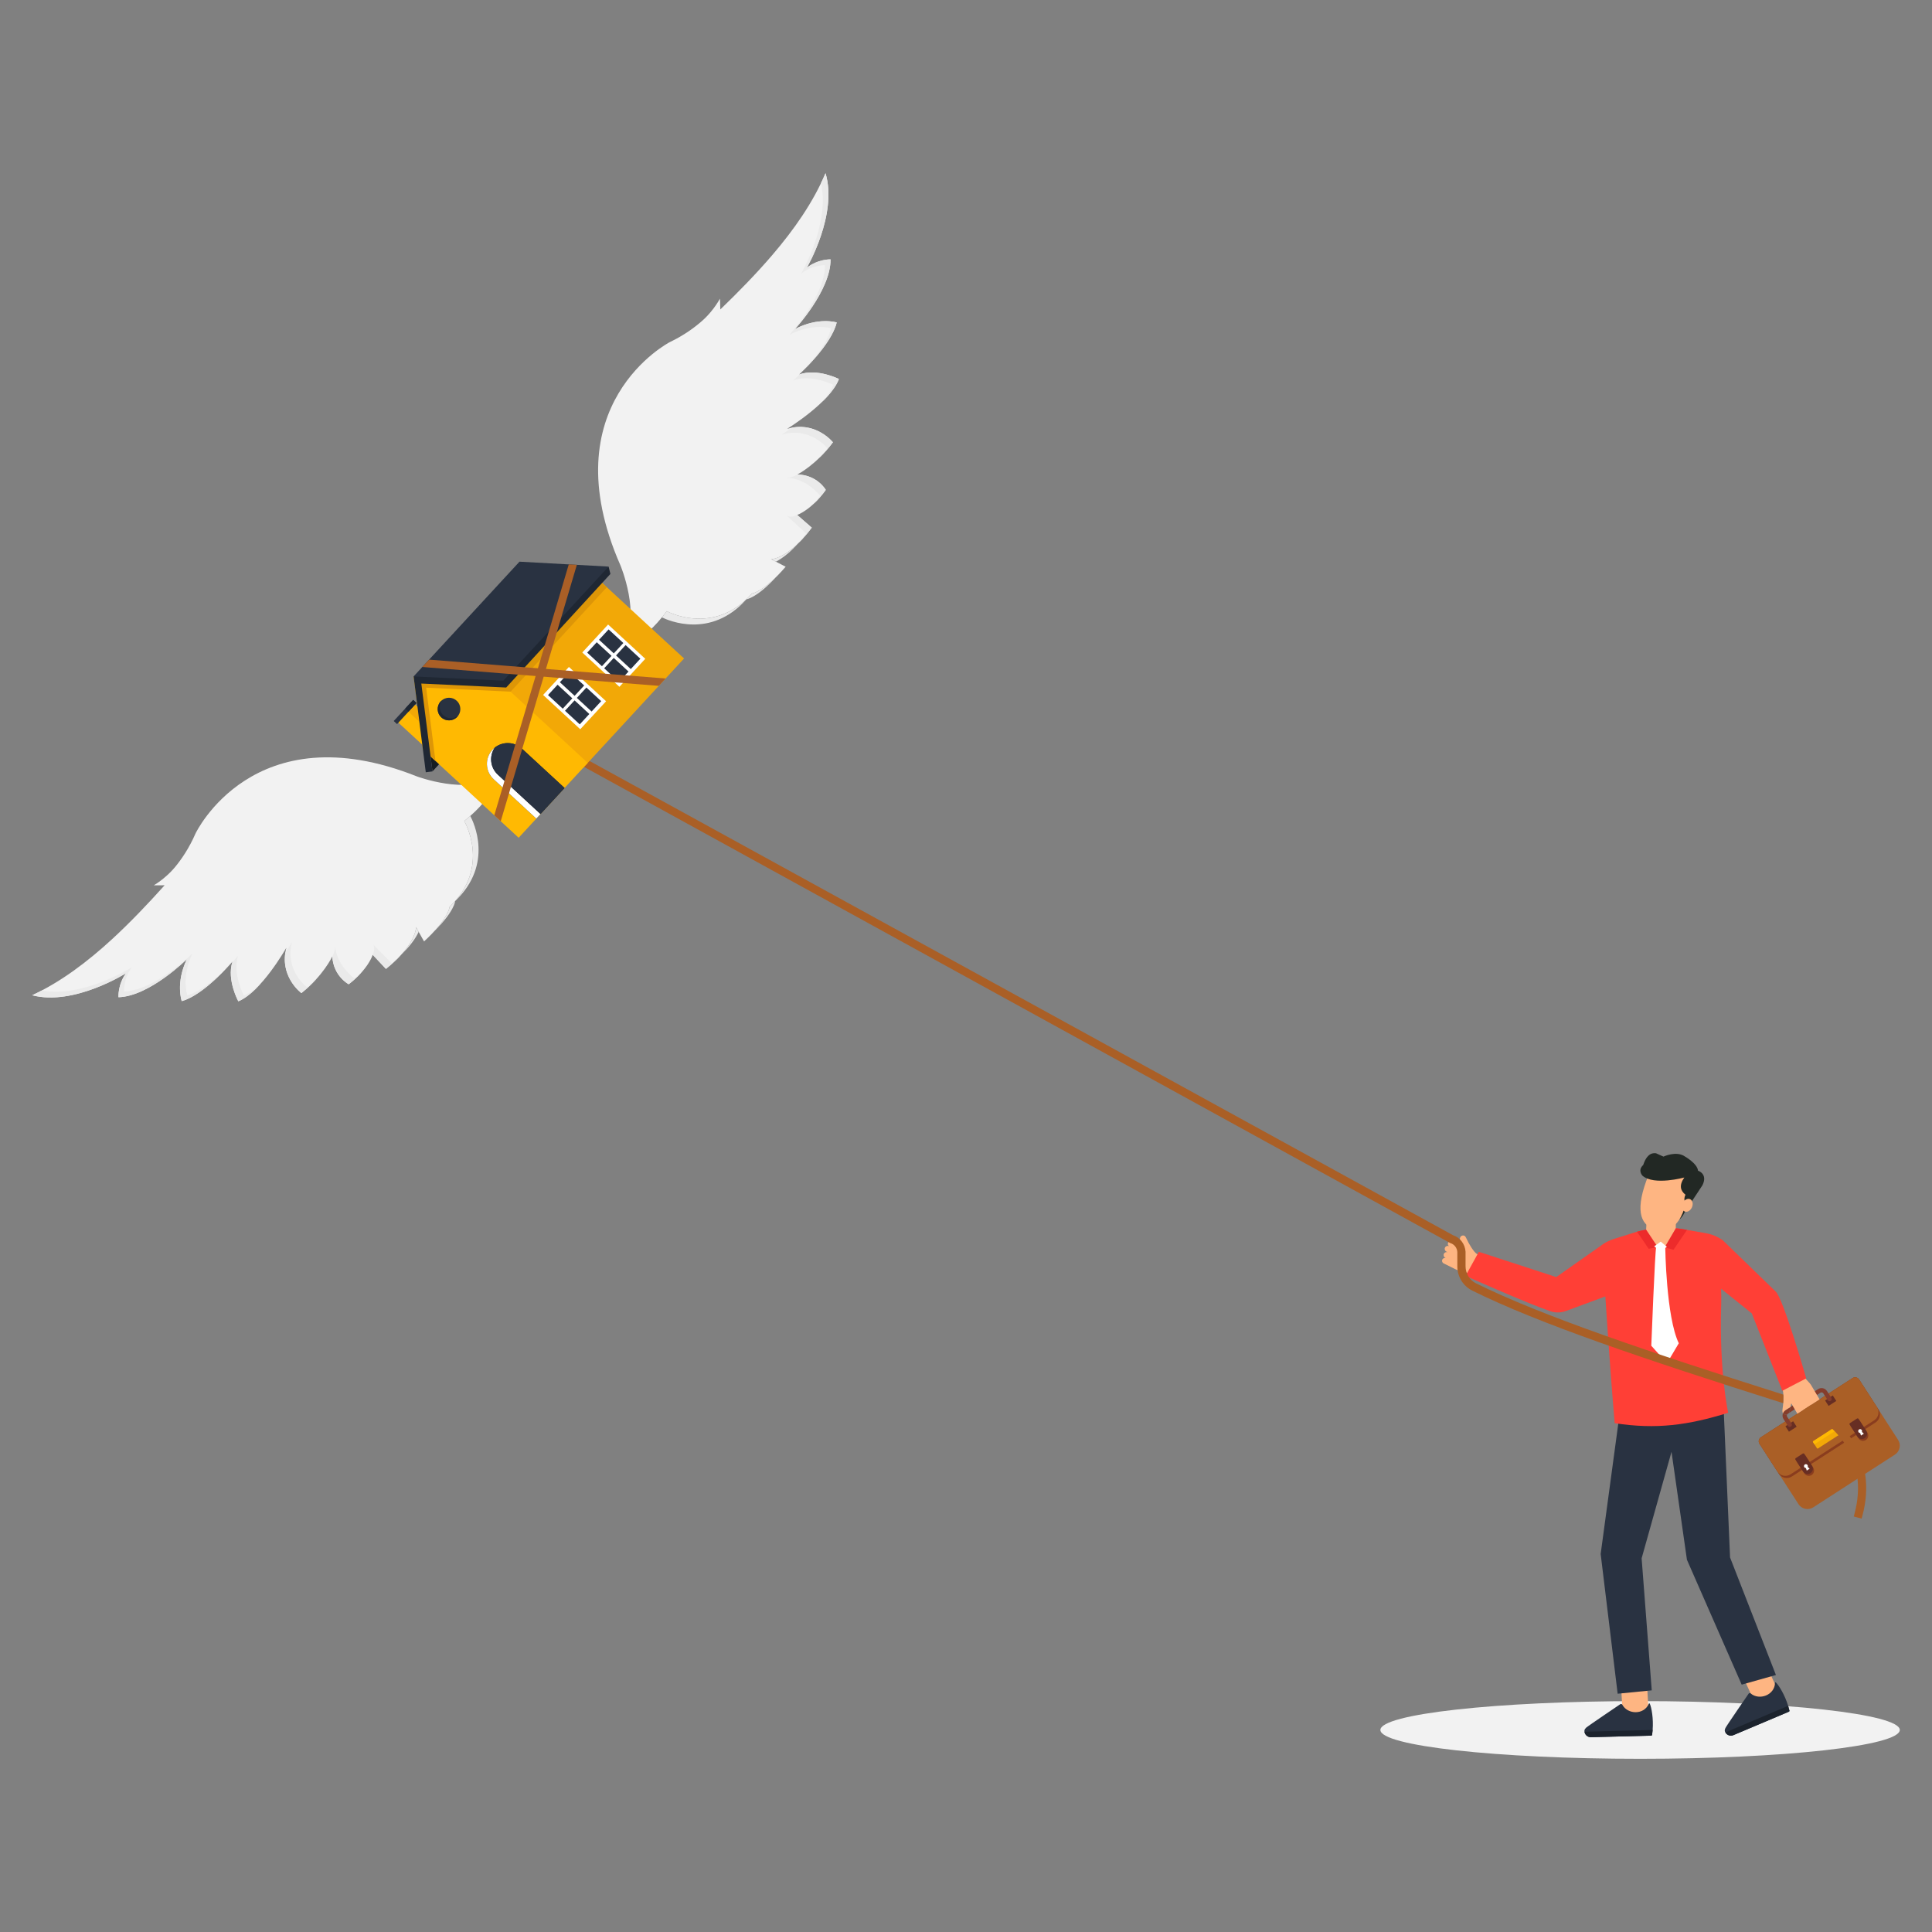<?xml version="1.0" encoding="utf-8"?>
<svg xmlns="http://www.w3.org/2000/svg" enable-background="new 0 0 3000 3000" viewBox="0 0 3000 3000">
  <rect x="0" y="0" width="3000" height="3000" fill="#808080" stroke="none"/>
  <ellipse cx="2546.73" cy="2686.27" fill="#f2f2f2" rx="403.27" ry="44.79"/>
  <path d="M2277.69,1924.42c-1.35-2.76-2.39-5.43-4.69-5.88l0,0c-0.77-0.15-1.53-0.13-2.24,0.03&#xD;&#xA;		c-2.8,0.64-4.37,3.67-3.69,6.46l4.36,11.22l-17.18-8.54c-2.07-1.03-4.59-0.18-5.62,1.89l0,0c-1.03,2.07-0.19,4.59,1.89,5.62&#xD;&#xA;		l6.56,3.26l-6.94-3.44c-2.33-1.15-5.15-0.2-6.31,2.13l0,0c-1.16,2.33-0.21,5.15,2.12,6.3l7.63,3.78l-5.14-2.55&#xD;&#xA;		c-2.33-1.16-5.15-0.21-6.31,2.12l0,0c-1.16,2.33-0.21,5.15,2.12,6.31l3.87,1.92l-2.48-1.23c-2.2-1.09-4.87-0.2-5.96,2l0,0&#xD;&#xA;		c-1.09,2.2-0.2,4.87,2,5.96l18.1,8.99c2.67,1.32,5.47,2.36,8.35,3.1l15.22,3.86l14.17-28.52l-3.84-1.91&#xD;&#xA;		C2288.41,1944.69,2279.93,1929.65,2277.69,1924.42z" fill="#feb582"/>
  <rect fill="#feb582" height="52.31" transform="rotate(-24.715 2735.226 2617.854)" width="40.4" x="2715.03" y="2591.69"/>
  <path d="M2715.39,2629.74c0,0-34.51,50.05-36.19,53.58c-1.83,3.85-0.81,5.41-0.08,6.75&#xD;&#xA;					c2.26,4.11,7.48,6.26,12.28,4.32l86.4-36.51c0.63-0.27,0.98-0.96,0.81-1.63c-0.64-2.67-1.31-5.13-2-7.41&#xD;&#xA;					c-5.03-16.81-14.49-32.09-19.08-36.37c-0.49-0.45-1.27-0.11-1.29,0.56c-0.48,19.28-24.49,27.8-37.77,16.55&#xD;&#xA;					C2717.57,2628.81,2716.21,2628.87,2715.39,2629.74z" fill="#293241"/>
  <path d="M2679.12,2690.08c2.26,4.11,7.48,6.26,12.28,4.32l86.4-36.51c0.63-0.27,0.98-0.96,0.81-1.63&#xD;&#xA;					c-0.64-2.67-1.31-5.13-2-7.41L2679.12,2690.08z" fill="#1c232d"/>
  <rect fill="#feb582" height="52.31" transform="rotate(-3.285 2538.682 2642.176)" width="40.4" x="2518.59" y="2616.13"/>
  <path d="M2516.2,2646.11c0,0-50.41,33.98-53.27,36.65c-3.11,2.91-2.73,4.73-2.54,6.26c0.6,4.65,4.68,8.56,9.86,8.51&#xD;&#xA;					l93.77-2.41c0.69-0.02,1.26-0.53,1.35-1.22c0.37-2.72,0.65-5.26,0.85-7.63c1.46-17.48-1.76-35.16-4.47-40.83&#xD;&#xA;					c-0.29-0.6-1.14-0.57-1.4,0.05c-7.49,17.77-32.95,16.93-41.21,1.6C2518.57,2646.04,2517.29,2645.6,2516.2,2646.11z" fill="#293241"/>
  <path d="M2460.4,2689.01c0.6,4.65,4.68,8.56,9.86,8.51l93.77-2.41c0.69-0.02,1.26-0.53,1.35-1.22&#xD;&#xA;					c0.37-2.72,0.65-5.26,0.85-7.63L2460.4,2689.01z" fill="#1c232d"/>
  <polygon fill="#293241" points="2757.64 2600.93 2686.43 2418.43 2676.33 2183.82 2516.94 2180.46 2485.51 2413 2511.88 2630 2564.83 2624.78 2549.12 2419.74 2595.51 2254.36 2619.46 2421.98 2704.5 2615.9"/>
  <path d="M2732.15,2241.91l60.54,93.77c4.96,7.68,15.2,9.89,22.88,4.93l126.85-81.9c7.68-4.96,9.89-15.2,4.93-22.88&#xD;&#xA;				l-60.54-93.77c-2.2-3.4-6.74-4.38-10.14-2.18l-142.33,91.89C2730.94,2233.97,2729.96,2238.51,2732.15,2241.91z" fill="#aa5f26"/>
  <path d="M2732.15,2241.91l29.96,46.41c4.4,6.82,13.5,8.78,20.31,4.38l129.97-83.91c6.82-4.4,8.78-13.5,4.38-20.31&#xD;&#xA;				l-29.96-46.41c-2.2-3.4-6.74-4.38-10.14-2.18l-142.33,91.89C2730.94,2233.97,2729.96,2238.51,2732.15,2241.91z" fill="#8a3d1e"/>
  <path d="M2910.25,2205.43l-38.1,24.6l-10.82,7l-81.06,52.34c-6.81,4.4-15.92,2.44-20.32-4.37l-27.8-43.08&#xD;&#xA;				c-2.2-3.39-1.22-7.94,2.2-10.14l65.54-42.29l12.74-8.25l64.04-41.34c3.39-2.2,7.94-1.22,10.14,2.17l27.8,43.08&#xD;&#xA;				C2919.02,2191.95,2917.06,2201.03,2910.25,2205.43z" fill="#aa5f26"/>
  <path d="M2897.33,2236.01L2897.33,2236.01c3.82-2.47,4.92-7.57,2.45-11.39l-11.96-18.52&#xD;&#xA;						c-0.54-0.83-1.64-1.07-2.47-0.53l-10.84,7c-0.83,0.53-1.07,1.64-0.53,2.47l11.96,18.52&#xD;&#xA;						C2888.4,2237.38,2893.51,2238.48,2897.33,2236.01z" fill="#8a3d1e"/>
  <path d="M2895.51,2233.19L2895.51,2233.19c3.82-2.47,4.92-7.57,2.45-11.39l-11.96-18.53&#xD;&#xA;						c-0.54-0.83-1.64-1.07-2.47-0.53l-10.84,7c-0.83,0.54-1.07,1.64-0.53,2.47l11.96,18.52&#xD;&#xA;						C2886.58,2234.56,2891.68,2235.66,2895.51,2233.19z" fill="#672e23"/>
  <path d="M2888.43,2225.15l1.28,3.98l4.5-2.9l-3.1-2.81c0.42-0.91,0.38-2-0.2-2.9c-0.9-1.39-2.75-1.79-4.14-0.89&#xD;&#xA;						c-1.39,0.9-1.79,2.75-0.89,4.14C2886.45,2224.68,2887.43,2225.16,2888.43,2225.15z" fill="#fff"/>
  <path d="M2813.12,2290.38L2813.12,2290.38c3.82-2.47,4.92-7.57,2.45-11.39l-11.96-18.52&#xD;&#xA;						c-0.54-0.83-1.64-1.07-2.47-0.53l-10.84,7c-0.83,0.54-1.07,1.64-0.53,2.47l11.96,18.52&#xD;&#xA;						C2804.2,2291.75,2809.3,2292.85,2813.12,2290.38z" fill="#8a3d1e"/>
  <path d="M2811.3,2287.55L2811.3,2287.55c3.82-2.47,4.92-7.57,2.46-11.39l-11.96-18.52&#xD;&#xA;						c-0.54-0.83-1.64-1.07-2.47-0.53l-10.84,7c-0.83,0.54-1.07,1.64-0.53,2.47l11.96,18.52&#xD;&#xA;						C2802.38,2288.92,2807.48,2290.02,2811.3,2287.55z" fill="#672e23"/>
  <path d="M2804.22,2279.52l1.28,3.99l4.5-2.9l-3.1-2.81c0.42-0.91,0.38-2-0.2-2.9c-0.9-1.39-2.75-1.79-4.14-0.89&#xD;&#xA;						c-1.39,0.9-1.79,2.75-0.89,4.14C2802.24,2279.04,2803.22,2279.53,2804.22,2279.52z" fill="#fff"/>
  <path d="M2822.77,2249.26l33.85-21.85c0.43-0.28,0.56-0.86,0.28-1.29l-6.3-9.76c-0.28-0.43-0.86-0.56-1.29-0.28&#xD;&#xA;				l-33.85,21.85c-0.43,0.28-0.56,0.86-0.28,1.29l6.3,9.76C2821.76,2249.42,2822.33,2249.54,2822.77,2249.26z" fill="#f2a807"/>
  <path d="M2815.17,2239.23l2.76,4.27c-0.28-0.43-0.15-1.01,0.28-1.29l33.85-21.85c0.44-0.28,1.01-0.16,1.29,0.27&#xD;&#xA;				l-2.76-4.27c-0.28-0.43-0.86-0.56-1.29-0.28l-33.85,21.85C2815.02,2238.21,2814.89,2238.79,2815.17,2239.23z" fill="#ffb902"/>
  <rect fill="#672e23" height="10.08" transform="rotate(-32.849 2842.68 2175.097)" width="14.24" x="2835.6" y="2169.96"/>
  <rect fill="#672e23" height="10.08" transform="rotate(-32.853 2780.999 2215.029)" width="14.24" x="2773.98" y="2210.07"/>
  <g>
    <path d="M2786.88,2188.37l34.47-22.29l5.43-3.49c1.52-0.95,3.5-0.51,4.46,0.97l6.89,10.67c1,1.55,3.07,2,4.62,1&#xD;&#xA;					l0,0c1.55-1,2-3.07,1-4.62l-6.89-10.66c-2.97-4.57-9.09-5.92-13.7-2.96l-5.19,3.36l-34.48,22.29l-3.28,2.11l-1.59,7.72&#xD;&#xA;					c-0.26,0.71-0.61,1.32-1.06,1.92L2786.88,2188.37z" fill="#853d2c"/>
    <path d="M2769.48,2203.48l6.85,10.65c1,1.55,3.07,2,4.62,1l0,0c1.55-1,1.99-3.07,0.99-4.62l-6.89-10.67&#xD;&#xA;					c-0.76-1.19-0.61-2.68,0.16-3.72c-1.28,0.57-2.73,0.69-4.12,0.19c-0.79-0.31-1.51-0.73-2.16-1.35&#xD;&#xA;					c-0.15-0.11-0.25-0.26-0.34-0.44C2767.45,2197.39,2767.7,2200.72,2769.48,2203.48z" fill="#853d2c"/>
  </g>
  <path d="M2768.6,2194.52c0.09,0.19,0.19,0.33,0.34,0.44c0.65,0.62,1.37,1.04,2.16,1.35c1.38,0.5,2.84,0.38,4.12-0.19&#xD;&#xA;		c0.22-0.3,0.48-0.55,0.81-0.78l1.53-0.99c0.44-0.6,0.8-1.2,1.06-1.92l1.59-7.72l-7.81,5.04&#xD;&#xA;		C2770.59,2190.92,2769.28,2192.62,2768.6,2194.52z" fill="#853d2c"/>
  <path d="M2767.85,2156.66c0.97,3.04,1.39,7.74,1.41,12.59c0.05,6.79-0.54,13.84-1.14,17.18&#xD;&#xA;		c-0.37,3.22-0.99,6.22,0.49,8.09c0.68-1.9,1.99-3.6,3.8-4.75l7.81-5.04l1.19-5.68l2.09,3.58l3.39,5.74l4.03,6.87l25.99-16.77&#xD;&#xA;		l0.01-0.04l8.51-5.46l-4.07-6.88l-3.39-5.74l-5.38-9.04c-0.9-1.51-1.95-2.92-3.14-4.21l-8.64-9.4L2767.85,2156.66z" fill="#feb582"/>
  <path d="M2485.4,1934.59l6.94,72.15c0.29,4.06,6.53,104.47,14.91,203.16c64.95,10.02,114.26,3.04,176.28-16.14&#xD;&#xA;		c0,0-14.26-63.62-10.85-169.15c0.26-7.84,0.15-15.7-0.28-23.54l47.77,38.36l47.43,120.18l37.08-19.27c0,0-36.06-126.18-47.8-135.19&#xD;&#xA;		l-81.92-79.44c-7.9-5.5-16.9-9.21-26.37-10.87l-29-5.1l-8.89-1.56c-2.82-0.38-5.63-0.68-8.46-0.92&#xD;&#xA;		c-15.42-1.35-30.95-0.6-46.17,2.13c-4.67,0.87-9.31,1.89-13.91,3.1l-0.19,0.08l-36.71,11.52&#xD;&#xA;		C2498.04,1926.38,2491.32,1929.94,2485.4,1934.59z" fill="#ff3f36"/>
  <path d="M2617.34,1879.38c0,0-4.08,10.28-9.68,14.3l3.4-13.18l5.67-5.44L2617.34,1879.38z" fill="#222824"/>
  <path d="M2617.65,1865.78c0,0-2.23,21.19-15.8,35.28c-8.32,8.65-20.79,11.38-32.28,7.88&#xD;&#xA;		c-23.83-7.27-30.8-32.28-9.75-84.3l46.25-9.71l24.15,22.8L2617.65,1865.78z" fill="#feb582"/>
  <path d="M2602.33,1887.08l-0.26,27.49c-0.11,12.28-9.82,22.32-22.09,22.85l0,0c-13.59,0.59-24.74-10.63-24.06-24.22&#xD;&#xA;		l0.97-19.42L2602.33,1887.08z" fill="#feb582"/>
  <path d="M2617.42,1868.13c0,0-4.12-5.04-0.25-12.96c-7.92-6.32-10.23-14.63-1.77-26.73c0,0-46.98,12.81-64.89-2.74&#xD;&#xA;		c0,0-8.19-8.25,1.03-16.67c3.92-11.94,9.86-19.5,19.86-18.26l11.63,5.21c0,0,20.09-9.54,33.39-0.14c0,0,19.31,10.95,20.25,22.01&#xD;&#xA;		c0,0,15.71,4.75,6.9,22.57l-15.83,24l-3.02,6.99L2617.42,1868.13z" fill="#222824"/>
  <path d="M2612.88,1868.38c-2.36,5.27-1.07,10.98,2.89,12.75s9.08-1.06,11.44-6.33c2.36-5.27,1.07-10.97-2.89-12.75&#xD;&#xA;		C2620.36,1860.28,2615.24,1863.11,2612.88,1868.38z" fill="#feb582"/>
  <path d="M2541.95,1912.59l18.13,26.56l14.06-2.65l-18.03-27.13c-4.67,0.85-9.35,1.92-13.96,3.15L2541.95,1912.59z" fill="#ed2b2b"/>
  <path d="M2584.78,1936.91l13.82,3.7l20.98-30.85l-8.88-1.56c-2.81-0.38-5.74-0.7-8.56-0.94L2584.78,1936.91z" fill="#ed2b2b"/>
  <polygon fill="#fff" points="2568.72 1935.29 2578.23 1943.35 2588.32 1936.03 2578.81 1927.98"/>
  <path d="M2585.8,1936.77c0,0,1.29,108.01,21.02,149.04l-18.37,31l-24.33-27.17c0,0,5.73-147.67,7.57-152.98&#xD;&#xA;		L2585.8,1936.77z" fill="#fff"/>
  <path d="M2416.53,1983.03l-120.19-39.19l-20.63,37.38c0,0,92.96,41.48,131.21,54.74c8.02,2.78,16.71,2.68,24.67-0.26&#xD;&#xA;		l62.05-22.94v-37.7l-8.24-40.45L2416.53,1983.03z" fill="#ff3f36"/>
  <g>
    <path d="M2893.97,2345.3c-0.86,3.79-1.68,7.06-2.48,9.93l-0.82,2.9l-12.1-3.3l1.38-5.53&#xD;&#xA;			c0.58-2.32,1.16-4.58,1.65-6.78c8.68-39.45,1.1-76.26-20.26-105.5c-14.09-19.4-34.22-35.47-59.64-46.75l-1.8-0.79l12.74-8.25&#xD;&#xA;			c25.12,12.13,45.19,28.87,59.52,48.79C2895.19,2262.04,2903.41,2302.34,2893.97,2345.3z" fill="#aa5f26"/>
    <path d="M2769.24,2169.25c0.03,3.3-0.09,6.66-0.31,9.62l-0.86-0.28c-215.07-67.98-379.3-123.65-481.81-174.46&#xD;&#xA;			c-14.42-7.18-23.34-21.72-23.34-37.95v-22.09c-0.4-6.48-4.71-12.01-10.97-13.9l-0.31-0.09L750.16,1104.65l-29.94-16.35&#xD;&#xA;			l-47.33-25.97l1.22-6.05l0.06-0.15c0.03-0.15,0.06-0.34,0.09-0.52c0.03-0.52,0.12-1.1,0.24-1.68l0.79-4.06l44.4,24.32l26.03,14.27&#xD;&#xA;			L2256.15,1918c11.12,3.67,18.76,13.72,19.55,25.63v22.55c0,11.3,6.14,21.45,16.07,26.49c100.92,50.02,263.87,105.29,477.38,172.88&#xD;&#xA;			C2769.21,2166.74,2769.24,2168,2769.24,2169.25z" fill="#aa5f26"/>
  </g>
  <g>
    <path d="M768.86,1206.26c0,0,5.31,25.72-47.98,68.62c0,0,42.27,71.41-22.77,133.3c0,0-1.29,18.31-39.63,53.66&#xD;&#xA;				l-12.46-22.11c0,0,0.62,13.32-16.47,35.04c-6.84,8.67-16.51,18.68-30.24,29.76l-20.57-21.93c0,0-3.38,11.38-16.65,26.57&#xD;&#xA;				l-0.42,0.43c-0.55,0.64-1.1,1.28-1.69,1.89c-4.9,5.36-10.98,11.1-18.55,16.93c0,0-23.6-12.21-25.52-43.08&#xD;&#xA;				c0,0-13.72,29.54-47.91,56.73c0,0-35.1-25.93-23.34-70.41c-1.71,2.91-39.29,68.64-74.55,83.19c0,0-18.31-33.01-9.15-61.62&#xD;&#xA;				c0,0-43.71,51.8-78.74,61.32c0,0-9.89-28.06,7.98-65.2c0,0-57.84,57.72-106.2,59.14c0,0-1.4-19.31,11.68-37.31&#xD;&#xA;				c0,0-80.92,51.27-145.68,34.24c44.05-20.58,85.24-51.31,124.82-87.81c27.54-25.39,54.36-53.54,80.81-82.95l-16.81,0.09&#xD;&#xA;				c6.82-4.2,13.31-8.99,19.3-14.34c4.99-4.38,9.65-9.14,13.88-14.24c9.88-11.96,21.71-29.15,31.54-51.8&#xD;&#xA;				c0,0,89.74-189.87,343.92-88.72C647.49,1205.64,725.41,1234.88,768.86,1206.26z" fill="#f2f2f2"/>
    <path d="M353.4,1501.69c-14.04,15.05-45.04,45.74-71.18,52.85c0,0-9.89-28.06,7.98-65.2&#xD;&#xA;				c0,0-57.84,57.71-106.2,59.14c0,0-1.4-19.32,11.68-37.31c0,0-80.92,51.27-145.68,34.24c5.13-2.38,10.22-4.93,15.27-7.59&#xD;&#xA;				c63.55,12.2,139.15-35.7,139.15-35.7c-13.08,17.99-11.68,37.31-11.68,37.31c48.36-1.42,106.2-59.14,106.2-59.14&#xD;&#xA;				c-17.87,37.13-7.99,65.2-7.99,65.2C312.58,1539.62,337.51,1517.66,353.4,1501.69z" fill="#eaeaea"/>
    <path d="M378.84,1545.8c8.8-3.6,17.75-10.44,26.25-18.68c-10.97,12.15-23.12,22.81-34.99,27.73&#xD;&#xA;				c0,0-17.91-32.28-9.45-60.67c5.66-6.01,9.04-10.01,9.04-10.01C360.53,1512.78,378.84,1545.8,378.84,1545.8z" fill="#eaeaea"/>
    <path d="M476.73,1533.01c5.41-4.32,10.32-8.7,14.78-13.03c-6.42,7.08-14.23,14.67-23.52,22.08&#xD;&#xA;				c0,0-31.11-22.97-24.92-62.75c5.99-9.21,9.81-15.82,10.32-16.71C441.63,1507.09,476.73,1533.01,476.73,1533.01z" fill="#eaeaea"/>
    <path d="M562.12,1509.13l-0.31,0.32c-0.55,0.64-1.1,1.28-1.69,1.89c-4.9,5.36-10.98,11.1-18.55,16.93&#xD;&#xA;				c0,0-23.6-12.2-25.52-43.08c5.35-10.67,4.1-15.86,4.44-16.5c1.95,30.84,29.82,50.53,29.82,50.53&#xD;&#xA;				C554.74,1515.84,558.66,1512.43,562.12,1509.13z" fill="#eaeaea"/>
    <path d="M623.55,1481.84c-6.17,6.9-14.13,14.49-24.25,22.69l-20.56-21.93c4.18-9.11,1.21-15.4,1.21-15.4&#xD;&#xA;				l28.08,28.29C613.93,1490.73,619.05,1486.14,623.55,1481.84z" fill="#eaeaea"/>
    <path d="M730.22,1266.98c5.02,9.27,36.88,74.78-23.36,132.11c52.25-59.59,14-124.21,14-124.21&#xD;&#xA;				C724.23,1272.19,727.34,1269.53,730.22,1266.98z" fill="#eaeaea"/>
    <path d="M706.83,1399.13c0,0-1.12,15.98-32.57,46.93c22.94-24.99,23.84-37.87,23.84-37.87&#xD;&#xA;				C701.27,1405.17,704.17,1402.16,706.83,1399.13z" fill="#eaeaea"/>
    <path d="M646.01,1439.73l4.1,7.28c-2.44,5.18-6.16,11.47-11.84,18.71c-3.89,4.96-8.75,10.35-14.73,16.12&#xD;&#xA;				c2.21-2.43,4.2-4.79,5.99-7.07C646.63,1453.05,646.01,1439.73,646.01,1439.73z" fill="#eaeaea"/>
    <g>
      <path d="M968.48,999.41c0,0,25.89,4.39,66.87-50.39c0,0,72.86,39.71,132.4-27.5c0,0,18.25-1.94,52.22-41.51&#xD;&#xA;				l-22.54-11.66c0,0,13.33,0.15,34.43-17.7c8.42-7.15,18.09-17.17,28.67-31.28l-22.65-19.78c0,0,11.26-3.79,25.96-17.59l0.41-0.43&#xD;&#xA;				c0.62-0.57,1.24-1.15,1.83-1.76c5.18-5.09,10.7-11.37,16.26-19.14c0,0-13.04-23.15-43.96-23.97c0,0,29.03-14.76,54.99-49.89&#xD;&#xA;				c0,0-27.16-34.16-71.2-20.82c2.85-1.81,67.2-41.7,80.49-77.46c0,0-33.64-17.12-61.91-6.95c0,0,50.21-45.52,58.48-80.87&#xD;&#xA;				c0,0-28.4-8.89-64.87,10.3c0,0,55.62-59.86,55.32-108.24c0,0-19.35-0.71-36.87,13c0,0,48.36-82.69,29.04-146.8&#xD;&#xA;				c-19,44.75-48.25,87.01-83.32,127.87c-24.39,28.43-51.57,56.23-80.03,83.71l-0.51-16.8c-3.96,6.96-8.51,13.62-13.64,19.79&#xD;&#xA;				c-4.2,5.14-8.79,9.97-13.74,14.38c-11.6,10.3-28.36,22.73-50.64,33.36c0,0-186.56,96.43-76.44,346.86&#xD;&#xA;				C963.55,878.14,995.54,954.97,968.48,999.41z" fill="#f2f2f2"/>
      <path d="M1248.96,573.71c14.55-14.57,44.11-46.64,50.29-73.02c0,0-28.4-8.89-64.87,10.3&#xD;&#xA;				c0,0,55.62-59.86,55.32-108.24c0,0-19.35-0.71-36.87,13c0,0,48.36-82.69,29.04-146.81c-2.19,5.21-4.56,10.38-7.04,15.53&#xD;&#xA;				c14.45,63.08-30.74,140.33-30.74,140.33c17.52-13.71,36.87-13,36.87-13c0.3,48.38-55.32,108.24-55.32,108.24&#xD;&#xA;				c36.48-19.18,64.87-10.3,64.87-10.3C1285.42,531.57,1264.35,557.27,1248.96,573.71z" fill="#eaeaea"/>
      <path d="M1293.94,597.57c-3.29,8.92-9.81,18.11-17.74,26.9c11.75-11.39,21.98-23.92,26.47-35.95&#xD;&#xA;				c0,0-32.9-16.75-60.97-7.29c-5.8,5.87-9.68,9.39-9.68,9.39C1260.3,580.44,1293.94,597.57,1293.94,597.57z" fill="#eaeaea"/>
      <path d="M1284.65,695.84c-4.12,5.56-8.32,10.63-12.5,15.24c6.84-6.66,14.16-14.74,21.23-24.29&#xD;&#xA;				c0,0-24.06-30.27-63.6-22.68c-9,6.31-15.46,10.37-16.33,10.91C1257.49,661.69,1284.65,695.84,1284.65,695.84z" fill="#eaeaea"/>
      <path d="M1263.82,782.03l0.31-0.32c0.62-0.57,1.24-1.15,1.83-1.76c5.19-5.09,10.7-11.37,16.26-19.14&#xD;&#xA;				c0,0-13.04-23.15-43.96-23.97c-10.47,5.72-15.7,4.66-16.33,5.02c30.89,0.86,51.56,28.01,51.56,28.01&#xD;&#xA;				C1270.26,774.42,1266.99,778.46,1263.82,782.03z" fill="#eaeaea"/>
      <path d="M1238.72,844.39c6.67-6.41,13.98-14.63,21.81-25.04l-22.65-19.76c-8.95,4.5-15.35,1.76-15.35,1.76&#xD;&#xA;				l29.27,27.06C1247.27,834.46,1242.86,839.75,1238.72,844.39z" fill="#eaeaea"/>
      <path d="M1027.79,958.63c9.44,4.68,76.04,34.2,131.2-28.04C1101.3,984.93,1035.36,949,1035.36,949&#xD;&#xA;				C1032.78,952.46,1030.24,955.67,1027.79,958.63z" fill="#eaeaea"/>
      <path d="M1159.02,930.56c0,0,15.93-1.69,45.74-34.22c-24.16,23.81-37,25.17-37,25.17&#xD;&#xA;				C1164.86,924.79,1161.96,927.8,1159.02,930.56z" fill="#eaeaea"/>
      <path d="M1197.44,868.33l7.42,3.84c5.09-2.62,11.24-6.57,18.27-12.49c4.82-4.06,10.04-9.11,15.59-15.29&#xD;&#xA;				c-2.35,2.29-4.63,4.37-6.85,6.24C1210.77,868.48,1197.44,868.33,1197.44,868.33z" fill="#eaeaea"/>
    </g>
  </g>
  <g>
    <polygon fill="#f2a807" points="1062.22 1022.49 1033.53 1053.59 1022.99 1064.99 904.99 1192.89 763.83 1062.61 764.26 1062.15 778.96 1045.53 789.07 1034.07 917.37 888.81"/>
    <rect fill="#ffb902" height="62.71" transform="rotate(-47.297 653.418 1128.337)" width="38.08" x="634.36" y="1097"/>
    <rect fill="#f2a807" height="62.71" transform="rotate(-47.297 661.242 1119.847)" width="15" x="653.73" y="1088.51"/>
    <rect fill="#293241" height="7.08" transform="rotate(-47.297 629.08 1105.572)" width="44.59" x="606.77" y="1102.05"/>
    <rect fill="#1f2733" height="7.08" transform="rotate(-47.297 637.932 1095.973)" width="18.48" x="628.68" y="1092.45"/>
    <polygon fill="#ffb902" points="912.63 1184.61 805.35 1300.87 777.55 1275.2 767.53 1265.98 656.65 1163.62 642.26 1050.35 763.98 1047.42 817.7 1096.98 827.72 1106.24"/>
    <rect fill="#fff" height="78.52" transform="rotate(-47.297 892.21 1083.994)" width="59.14" x="862.63" y="1044.76"/>
    <rect fill="#293241" height="31.17" transform="rotate(-47.297 869.826 1081.8)" width="21.9" x="858.86" y="1066.24"/>
    <rect fill="#293241" height="31.17" transform="rotate(-47.297 888.223 1061.858)" width="21.9" x="877.26" y="1046.3"/>
    <rect fill="#293241" height="31.17" transform="rotate(-47.297 896.206 1106.137)" width="21.9" x="885.24" y="1090.58"/>
    <rect fill="#293241" height="31.17" transform="rotate(-47.297 914.603 1086.195)" width="21.9" x="903.64" y="1070.64"/>
    <g>
      <rect fill="#fff" height="78.52" transform="rotate(-47.297 953.049 1018.077)" width="59.14" x="923.47" y="978.84"/>
      <rect fill="#293241" height="31.17" transform="rotate(-47.297 930.656 1015.876)" width="21.9" x="919.69" y="1000.32"/>
      <rect fill="#293241" height="31.17" transform="rotate(-47.297 949.053 995.934)" width="21.9" x="938.09" y="980.37"/>
      <g>
        <rect fill="#293241" height="31.17" transform="rotate(-47.297 957.037 1040.213)" width="21.9" x="946.07" y="1024.65"/>
        <rect fill="#293241" height="31.17" transform="rotate(-47.297 975.427 1020.279)" width="21.9" x="964.47" y="1004.72"/>
      </g>
    </g>
    <g>
      <path d="M876.67,1223.59l-43.88,47.55l-66.29-61.17c-13.13-12.12-13.95-32.58-1.84-45.71l0,0&#xD;&#xA;					c12.12-13.13,32.58-13.95,45.71-1.84L876.67,1223.59z" fill="#1a2330"/>
      <path d="M768.2,1160.94c-8.85,13.03-7.08,30.93,4.85,41.93l66.29,61.17l-6.54,7.09l-66.29-61.17&#xD;&#xA;					c-13.13-12.12-13.97-32.57-1.85-45.7C765.76,1163.06,766.97,1161.94,768.2,1160.94z" fill="#fff"/>
      <path d="M810.37,1162.43l66.29,61.17l-37.33,40.45l-66.29-61.17c-11.93-11.01-13.7-28.9-4.85-41.93&#xD;&#xA;					c5.52-4.44,12.18-6.8,18.93-7.07C795.4,1153.55,803.81,1156.37,810.37,1162.43z" fill="#293241"/>
    </g>
    <polygon fill="#151c22" points="671.55 1197.84 681.75 1186.79 668.61 1174.66"/>
    <polygon fill="#dd9607" points="935.07 905.15 942.3 911.82 792.92 1074.01 792.78 1074 775.83 1073.17 775.25 1073.15 661.73 1067.83 676.12 1181.08 676.18 1181.65 664.23 1170.62 664.16 1170.04 649.76 1056.78 763.86 1062.12 764.24 1062.14 780.76 1062.91 789.13 1063.3"/>
    <polygon fill="#293241" points="945.05 879.8 918.89 919.09 866.86 974.37 848.22 994.13 809.11 1035.66 798.36 1047.09 782.56 1063.86 647.15 1054.91 642.23 1050.35 655.76 1035.69 666.3 1024.26 806.67 872.16 883.18 876.38 895.73 877.08"/>
    <polygon fill="#1f2733" points="945.03 879.8 947.86 891.2 786.01 1067.59 768.32 1066.76 654.22 1061.41 668.61 1174.66 671.55 1197.84 661.16 1199.15 656.65 1163.63 642.24 1050.37 756.35 1055.71 781.62 1056.89"/>
    <circle cx="697.23" cy="1101.05" fill="#293241" r="17.57" transform="rotate(-34.019 697.19 1100.983)"/>
    <path d="M711.49,1111.14c-0.42,0.64-0.9,1.22-1.42,1.79c-6.59,7.14-17.71,7.59-24.83,1.01&#xD;&#xA;			c-7.12-6.57-7.57-17.69-0.98-24.84c0.53-0.57,1.07-1.09,1.67-1.56c-5.06,7.1-4.15,17,2.4,23.04&#xD;&#xA;			C694.88,1116.64,704.82,1116.76,711.49,1111.14z" fill="#1f2733"/>
  </g>
  <g>
    <polygon fill="#aa5f26" points="1033.53 1053.59 1022.99 1064.99 798.36 1047.09 778.96 1045.53 655.76 1035.69 666.3 1024.26 789.07 1034.07 809.11 1035.66"/>
  </g>
  <g>
    <polygon fill="#aa5f26" points="895.73 877.08 866.86 974.37 827.72 1106.24 777.55 1275.2 767.53 1265.98 817.7 1096.98 848.22 994.13 883.18 876.38"/>
  </g>
</svg>